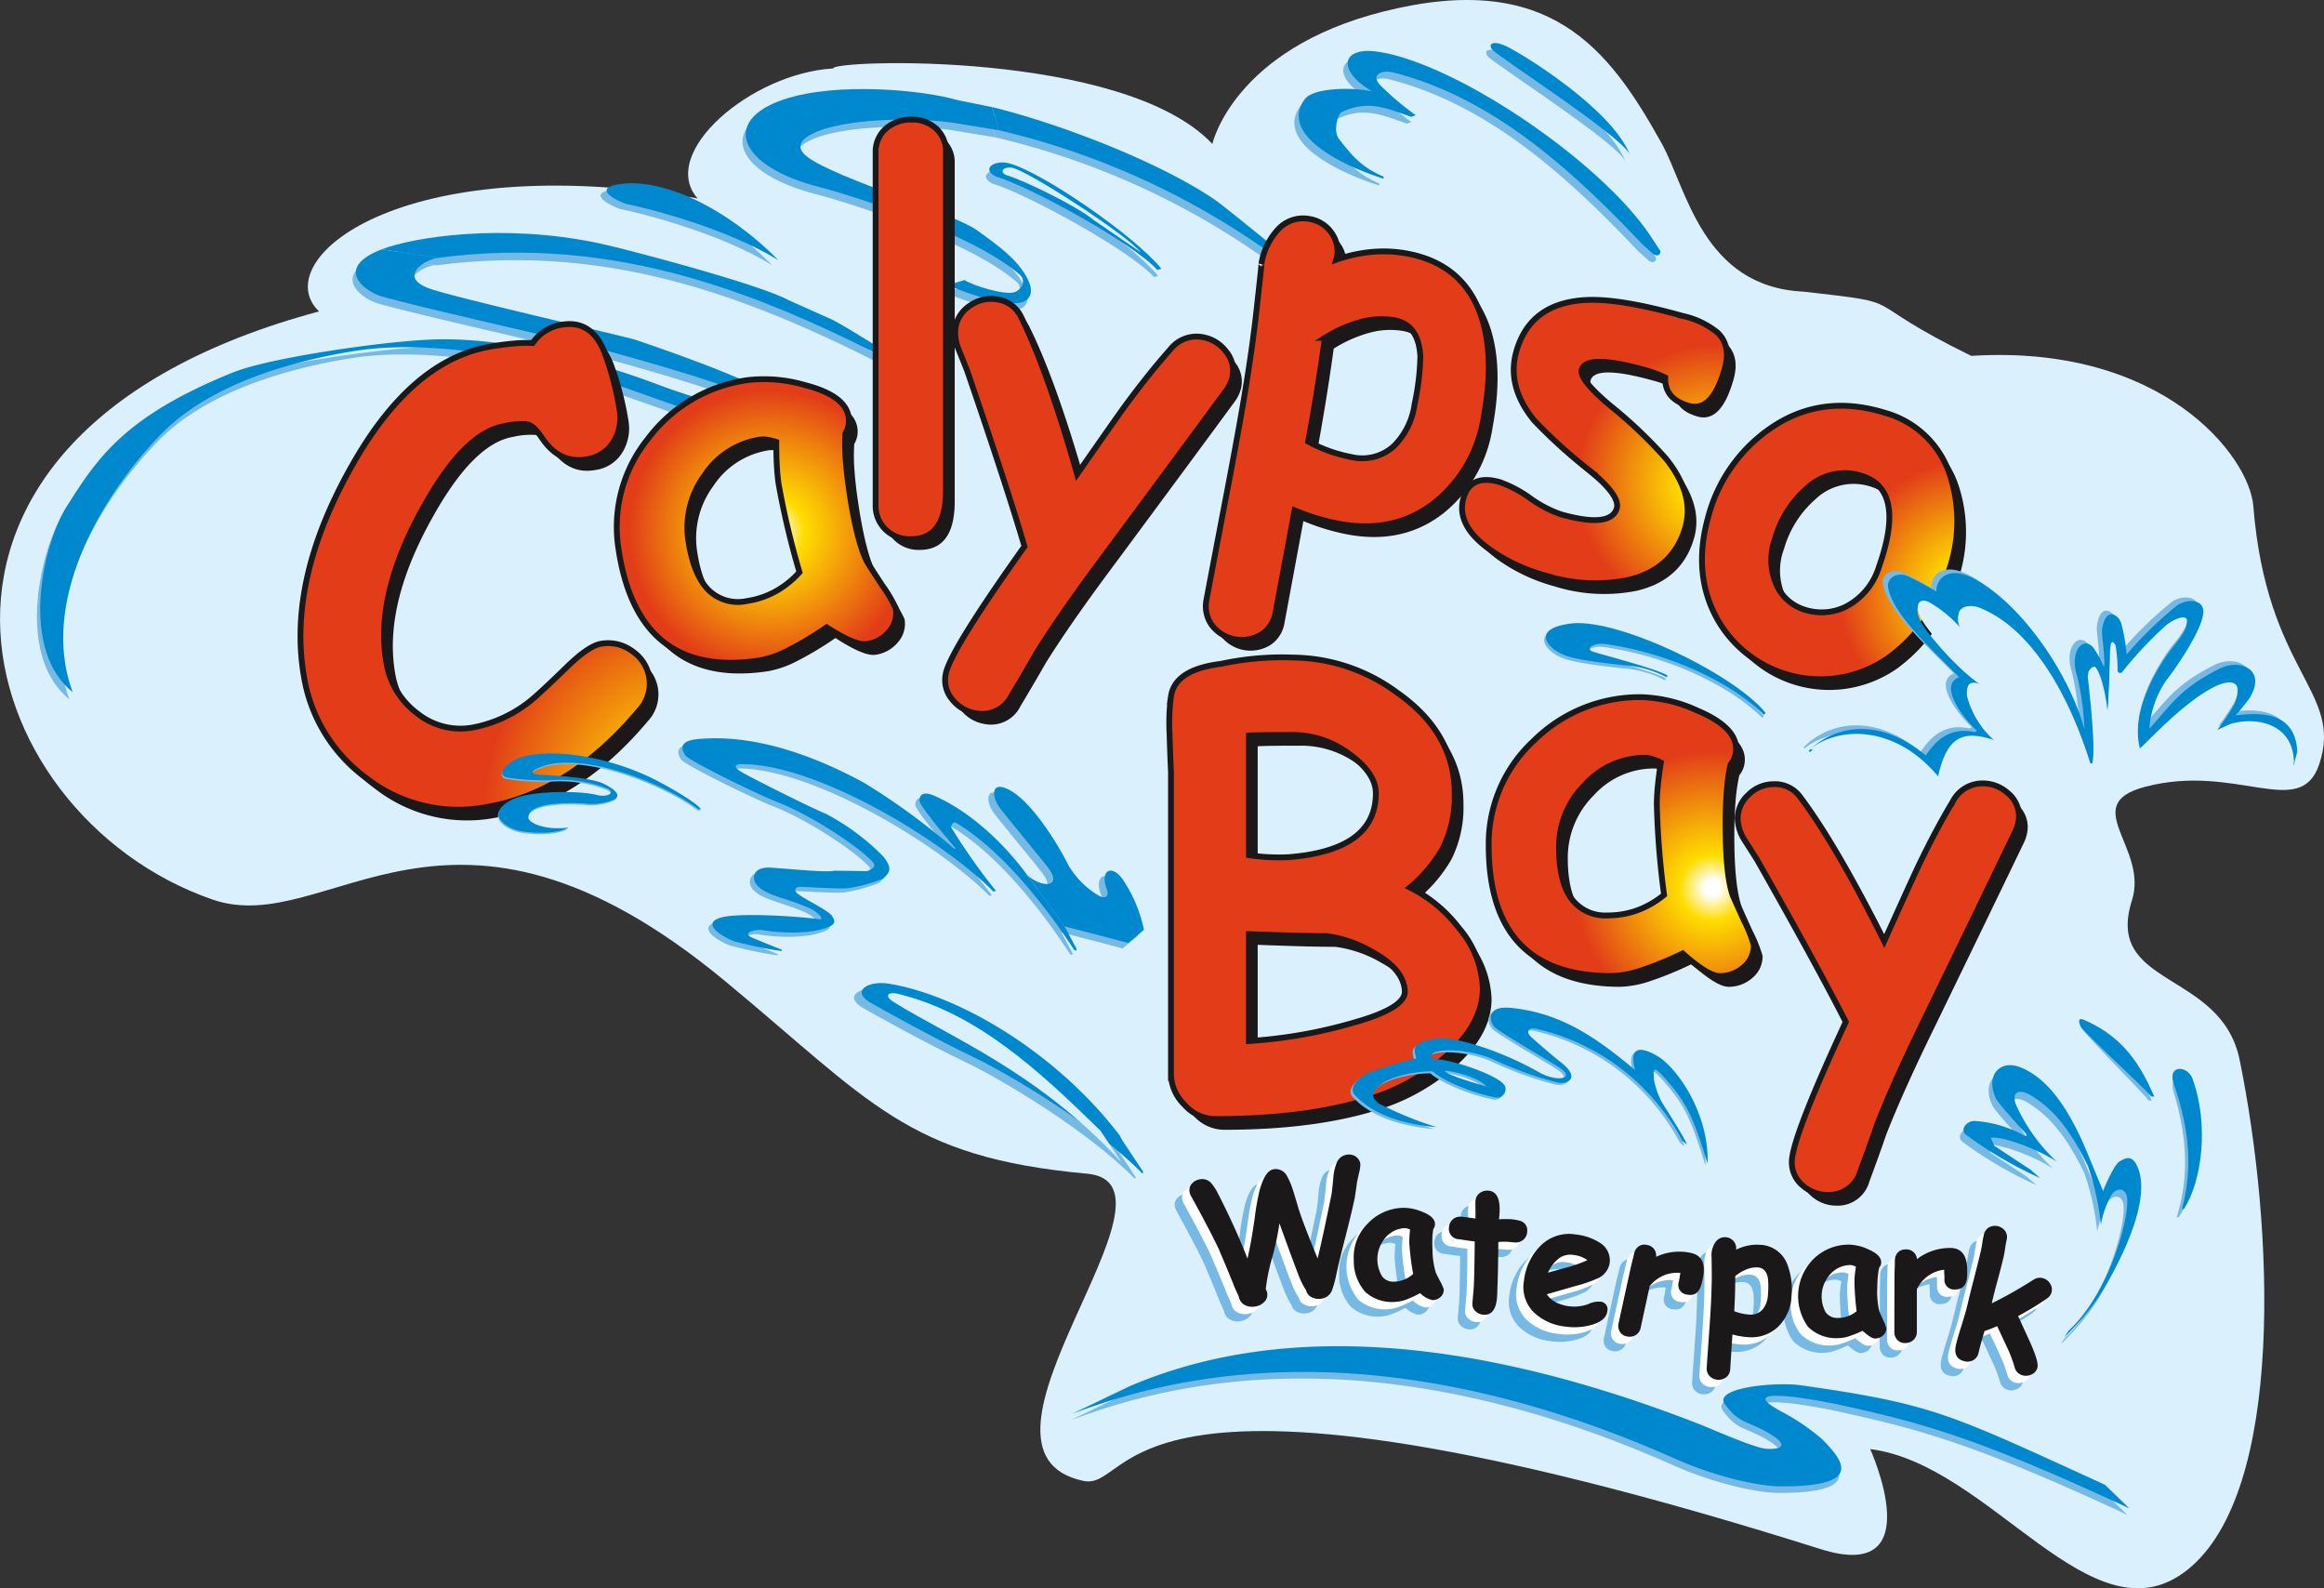 <svg xmlns="http://www.w3.org/2000/svg" xmlns:xlink="http://www.w3.org/1999/xlink" width="320.582" height="219.06" viewBox="0 0 320.582 219.06"><rect x="0" y="0" width="320.582" height="219.06" fill="#333333" stroke="none"/><defs><style>.a{fill:#daf1fd;}.b{fill:#76b9e5;}.c{fill:#0088cf;}.d{fill:#fff;}.e{fill:#1a1818;}.f,.g,.h,.i,.j,.k,.l,.m,.n,.o{stroke:#1a1818;stroke-width:0.8px;}.f{fill:url(#a);}.g{fill:url(#b);}.h{fill:url(#c);}.i{fill:url(#d);}.j{fill:url(#e);}.k{fill:url(#f);}.l{fill:url(#g);}.m{fill:url(#h);}.n{fill:url(#i);}.o{fill:url(#j);}</style><radialGradient id="a" cx="103.196" cy="118.073" r="21.13" gradientTransform="translate(-9.789 -13.068) scale(1.39 1.39)" gradientUnits="userSpaceOnUse"><stop offset="0.056" stop-color="#fff"/><stop offset="0.236" stop-color="#fd0"/><stop offset="0.994" stop-color="#e23d18"/></radialGradient><radialGradient id="b" cx="142.011" cy="111.739" r="19.325" gradientTransform="translate(-0.328 -0.306) scale(1.016 1.016)" xlink:href="#a"/><radialGradient id="c" cx="163.294" cy="85.326" r="3.506" gradientTransform="translate(-29.811 -143.672) scale(5.965 5.965)" xlink:href="#a"/><radialGradient id="d" cx="187.895" cy="109.736" r="17.234" gradientTransform="translate(-9.274 -12.623) scale(1.441 1.441)" xlink:href="#a"/><radialGradient id="e" cx="223.509" cy="99.096" r="16.752" gradientTransform="translate(-10.13 -14.259) scale(1.49 1.49)" xlink:href="#a"/><radialGradient id="f" cx="257.605" cy="100.8" r="17.864" gradientTransform="translate(-1.407 -1.377) scale(1.07 1.07)" xlink:href="#a"/><radialGradient id="g" cx="290.044" cy="114.753" r="17.212" gradientTransform="translate(-1.418 -1.383) scale(1.073 1.073)" xlink:href="#a"/><radialGradient id="h" cx="220.578" cy="162.413" r="18.625" gradientTransform="translate(-10.696 -15.016) scale(1.472 1.472)" xlink:href="#a"/><radialGradient id="i" cx="261.3" cy="155.282" r="18.041" gradientTransform="translate(-1.037 -0.997) scale(1.052 1.052)" xlink:href="#a"/><radialGradient id="j" cx="296.755" cy="176.326" r="16.76" gradientTransform="translate(-9.52 -13.129) scale(1.463 1.463)" xlink:href="#a"/></defs><g transform="translate(-37.658 -39.896)"><path class="a" d="M204.894,59.75c-12.215-12.98-52.545-11.609-52.314-10.412-11.338.653-24.161,11.689-18.7,17.922-41.3-7.011-59.419,8.676-52.213,15.589-63.906,17.145-48.543,69.4-14.692,81.115,16.1,5.571,32.457-20.362,70.574,11.142,20.24,16.73,25.135,24.4,50.053,26.667,15.25,1.387-19.7,38.259-.523,42.367,7.322,1.568,3.2-21.645,101.72,9.412,15.295,4.821,6.843-13.792,6.843-13.792,16.664,2.083,30.628,27.09,43.743,16.664,13.539-10.763,11.927-47.328,7.219-70.341-2.544-12.433-18.71-9.925-14.857-22.006,2.317-7.264-7.456-13.2,1.78-15.652,12.625-3.355,21.445,4.707,24.06-3.139,3.371-10.114-7.252-12.523-9.1-35.607-.545-6.805-12.418-22.352-38.91-20.7-16.5-8.091-7.762-7.114-23.129-8.859-13.968-.635-16.166-14.314-19.564-20.429C259.5,46.407,251.32,35.747,228.5,41.486,207.778,46.7,204.894,59.75,204.894,59.75Z"/><path class="b" d="M152.065,84.948c2.564,1.235,9.515,5.908,11.138,6.449l.684.8H163.2c-20.674-10.877-40.7-18.907-65.347-15.708l-7.8-1.161c4.415-1.7,16.649-3.638,29.828-.882,3.666.768,22.349,5.689,26.323,7.888Z"/><path class="b" d="M97.642,76.446c-1.786.232-5.53,2.533-1.412,4.166,2.971,1.177,27.343,6.7,28.695,7.161,5.706,1.962,19.611,6.683,23.393,10.573,1.149,1.182,2.1,4.579-4.659,2.891L140.6,97.786c1.767.092,2.156-1.216-.685-2.568-3.343-1.586-17.6-5.669-22.436-6.838-2.845-.686-26.409-6.047-28.139-6.778-2.986-1.261-5.234-4.111.5-6.319Z"/><path class="c" d="M98.093,75.45c-1.787.233-5.529,2.533-1.409,4.167,2.968,1.178,27.341,6.7,28.693,7.161,5.7,1.961,19.608,6.684,23.393,10.573,1.15,1.182,2.1,4.579-4.659,2.892l-3.054-3.451c1.767.092,2.156-1.217-.685-2.568-3.344-1.587-17.6-5.67-22.436-6.838-2.847-.688-26.411-6.049-28.139-6.78-2.987-1.259-5.234-4.109.5-6.316Z"/><path class="c" d="M152.3,83.913c2.564,1.235,9.515,5.908,11.138,6.449l.684.8h-.684c-20.674-10.878-40.7-18.908-65.347-15.709l-7.8-1.16c4.416-1.7,16.651-3.639,29.828-.882,3.667.767,22.35,5.689,26.324,7.888Z"/><path class="b" d="M122.057,66.033c6.07-1.044,15.045,3.253,22.131,10.448-7.234-4.444-17.936-7.145-21.015-7.765C122.1,68.363,118.449,66.651,122.057,66.033Z"/><path class="c" d="M122.891,65.328c6.073-1.042,15.046,3.255,22.133,10.449-7.236-4.443-17.938-7.145-21.015-7.765C122.935,67.66,119.285,65.949,122.891,65.328Z"/><path class="b" d="M194.665,168.888l-2.142,1.819-8.78-2.294-5.135-7.019c1.986,1.709,4.765,1.677,2.967-.891-.662-.945-6.324-7.718-6.949-8.654-1-1.491-1.028-3.614,1.554-2.212,2.988,1.622,6.508,7.227,8.075,10.352a11.809,11.809,0,0,0,4.218,4.207c1.067.565,1.347-.193,1.095-.813-1.019-2.5.474-3.714,2.133-1.5A19.536,19.536,0,0,1,194.665,168.888Z"/><path class="b" d="M178.836,161.238l5.136,7.023.77,1.5.792,1.478c.221.414-.115.495-.366.1s-1.828-2.713-2.327-3.4c-3.721-5.112-8.614-10.834-13.928-14.008-.359-.115-.665.422-.588.685a80.54,80.54,0,0,0,6.161,8.739l-.35.1c-6.806-6.9-24.035-17.454-34.514-17.574-1.342-.017-1.351.414-.2,1.106s9.32,4.811,11.586,5.737a31.834,31.834,0,0,1,8.03,5.993c.924,1.335,1.081,1.892-.129,2.953a21.251,21.251,0,0,1-4.786,1.309c-1.086.15-5.845-.174-6.589-.179s-.975.463-.432.925c.855.726,4.176,2.272,4.737,3.058s.424,1.172-.386,1.526c-2.1.923-5.863,1.005-9.211.459-.9-.149-3.023.372-1.279,1.091s4.012,1.64,4.012,1.64l-.064.159a54.424,54.424,0,0,1-6.587-1.361c-2.1-.857-4.4-2.5-1.8-3.25,2.675-.775,11.486-.092,13.625.225.653.093-.087-.982-1.664-1.647-3.431-1.439-5.889-1.666-7.074-3.187-.586-.752-.589-2.473,2.133-2.28s7.84.694,8.6.414l4.531.065h0c.5-.174,1.493-.566.762-1.317-2.347-2.418-8.744-6.526-13.163-8.228-2.331-.9-12.069-5.606-12.648-6.435s-.877-1.983,1.673-2.229c8.421-.819,17.03,2.791,22.962,6.01a91.951,91.951,0,0,1,12.456,9.111l.2-.041s-5.006-5.835-5-6.6.486-1.351,2.076-.654C170.335,152.148,175.069,156.1,178.836,161.238Z"/><path class="c" d="M195.46,168.137l-2.143,1.819-8.779-2.291-5.136-7.021c1.986,1.709,4.767,1.679,2.969-.892-.664-.944-6.328-7.718-6.949-8.654-1-1.49-1.032-3.613,1.552-2.211,2.989,1.621,6.507,7.227,8.074,10.354a11.847,11.847,0,0,0,4.218,4.206c1.069.562,1.35-.194,1.1-.813-1.019-2.505.475-3.713,2.133-1.5A19.528,19.528,0,0,1,195.46,168.137Z"/><path class="c" d="M179.4,160.644l5.136,7.021.769,1.5.791,1.478c.223.415-.112.5-.365.1s-1.83-2.714-2.329-3.4c-3.719-5.109-8.61-10.833-13.926-14-.357-.119-.666.421-.588.684a80.668,80.668,0,0,0,6.161,8.738l-.349.1c-6.808-6.906-24.035-17.455-34.516-17.575-1.341-.014-1.349.416-.2,1.106s9.321,4.811,11.587,5.737a31.869,31.869,0,0,1,8.031,5.992c.924,1.337,1.081,1.893-.131,2.955a21.209,21.209,0,0,1-4.784,1.311c-1.087.148-5.845-.175-6.59-.181s-.974.463-.432.925c.854.725,4.176,2.27,4.737,3.059s.425,1.171-.385,1.525c-2.1.921-5.862,1-9.211.459-.9-.148-3.023.372-1.28,1.092s4.01,1.639,4.01,1.639l-.064.158a54.458,54.458,0,0,1-6.584-1.36c-2.1-.859-4.4-2.5-1.8-3.252,2.676-.773,11.487-.088,13.628.225.649.1-.09-.983-1.665-1.646-3.434-1.438-5.892-1.668-7.075-3.186-.585-.752-.588-2.472,2.134-2.279s7.84.7,8.6.412l4.532.066h0c.5-.174,1.493-.565.762-1.317-2.347-2.417-8.744-6.526-13.163-8.228-2.333-.9-12.069-5.6-12.647-6.434s-.878-1.982,1.672-2.23c8.422-.818,17.03,2.79,22.962,6.009a92,92,0,0,1,12.456,9.113l.2-.042s-5.007-5.836-5-6.6.486-1.353,2.076-.658C170.9,151.554,175.636,155.5,179.4,160.644Z"/><path class="b" d="M143.659,101.237c-3.746-.936-23.647-8.118-24.674-8.407-9.356-2.638-22.733-5.169-32.937-3.521-8.324,1.342-19.663,4.421-26.5,11.341-7.919,8.021-17.06,22.949-12.317,35.7-7.445-5.991-4.038-20.472-.931-25.424,4.331-6.9,8.128-12.645,23.053-18.67C74.449,90.2,90.8,87.839,97.488,87.691c9.359-.206,21.14,2.65,31.122,6.482A116.712,116.712,0,0,0,140.6,97.786Z"/><path class="b" d="M174.066,55.663l-4.789-.97c-4.561-1.35-16.516-2.569-23.956-.086-8.635,2.882-6.338,9.228,4.937,12.082,2.952.746,20.505,5.991,27.6,12.059,1.026.88.205,2.177-.764,2.462-1.344.4-5.643-.916-6.843-1.692l-2.255.675c2.442,1.173,6.755,2.507,9.1,2.519,2.461.012,2.508-1.637,2.168-2.609-1.045-2.989-4.266-5.288-7.35-7.5-3.1-2.216-19.34-7.122-23.267-10.025-1.96-1.449-.7-2.537.428-3.144,4.44-2.4,15.431-2.385,20.373-1.493.563.1,5.3.856,5.546.91Z"/><path class="b" d="M174.066,55.663l.928,3.192a106.066,106.066,0,0,1,41.9,20.3s-1.258-1.93-1.265-2.047c-.7-.549-9.687-7.876-10.768-8.615C196.684,62.9,182.476,57.7,174.066,55.663Z"/><path class="c" d="M144.111,100.243c-3.746-.936-23.646-8.117-24.675-8.408C110.079,89.2,96.7,86.667,86.5,88.314,78.176,89.655,66.835,92.735,60,99.656c-7.919,8.02-17.06,22.949-12.316,35.7-7.446-5.99-4.038-20.471-.932-25.424,4.33-6.9,8.126-12.644,23.054-18.669C74.9,89.2,91.253,86.845,97.941,86.7c9.355-.207,21.138,2.649,31.121,6.481a116.913,116.913,0,0,0,12,3.614Z"/><path class="b" d="M261.894,62.188C259.385,55.854,247.27,48.4,244.91,47.241c-1.688-.829-2.659-.482-2.071.383S260.85,59.639,261.894,62.188Z"/><path class="b" d="M227.894,65.486c-8.168-2.687-13.942-6.833-10.837-10.989,1.18-1.584,6.669-1.669,9.273-1.044-5.072-3.023-4.069-6.135.571-5.517,10.931,1.458,31.619,15.533,38.2,26l1,1.516c.054.559-.489.9-1.185.242-.441-.417-1.237-1.105-1.237-1.105-9.934-10.506-20.832-20.328-34.467-23.771-1.413-.357-3.271.252-1.659,1.868a40.348,40.348,0,0,0,4.807,4.04l-.64.224c-3.453-1.224-6.02-2.369-9.606-.643a3.42,3.42,0,0,0-.334,3.719c1.632,2.076,2.973,3.836,6.146,5.179Z"/><path class="c" d="M262.5,61.252c-2.508-6.334-14.625-13.788-16.983-14.947-1.69-.83-2.659-.482-2.072.383S261.456,58.7,262.5,61.252Z"/><path class="c" d="M228.5,64.55c-8.169-2.687-13.94-6.832-10.84-10.989,1.184-1.583,6.671-1.668,9.277-1.045-5.073-3.023-4.067-6.133.574-5.516C238.44,48.457,259.13,62.534,265.7,73l1,1.514c.054.559-.491.9-1.189.244-.438-.418-1.234-1.106-1.234-1.106-9.933-10.506-20.831-20.327-34.466-23.77-1.414-.357-3.274.252-1.66,1.867a40.334,40.334,0,0,0,4.807,4.04l-.641.224c-3.452-1.224-6.021-2.369-9.6-.643-.468.223-1.239,2.574-.336,3.719,1.63,2.076,2.97,3.836,6.146,5.178Z"/><path class="c" d="M174.519,54.669l-4.79-.969c-4.561-1.351-16.516-2.571-23.956-.088-8.634,2.883-6.338,9.229,4.936,12.082,2.955.748,20.506,5.991,27.6,12.059,1.026.879.2,2.177-.765,2.461-1.344.4-5.642-.914-6.841-1.691l-2.257.675c2.442,1.174,6.757,2.507,9.1,2.52,2.46.011,2.512-1.638,2.17-2.611-1.046-2.987-4.268-5.288-7.353-7.5S153.025,64.491,149.1,61.588c-1.961-1.449-.7-2.537.428-3.145,4.438-2.4,15.429-2.385,20.373-1.493.561.1,5.3.856,5.545.909Z"/><path class="c" d="M174.519,54.669l.927,3.19a106.122,106.122,0,0,1,41.9,20.3s-1.258-1.929-1.263-2.046c-.7-.55-9.686-7.878-10.767-8.615C197.135,61.91,182.928,56.7,174.519,54.669Z"/><path class="b" d="M253.282,130.694c-2.531-.978-4.685-3.673.8-4.379,6.522-.837,22.781,7.1,26.9,12.344l-.231.239c-5.268-5.141-14.27-8.725-21.914-9.764-1.6-.218-2.945.668-1.56,1.1,1.087.34,8.618,2.316,10.152,3.23l-.062.277a14.5,14.5,0,0,0-5.891-1.67C260.572,131.954,255.228,131.448,253.282,130.694Z"/><path class="c" d="M253.522,130.28c-2.528-.979-4.68-3.673.8-4.379,6.523-.837,22.783,7.1,26.9,12.344l-.23.24c-5.27-5.14-14.271-8.724-21.916-9.765-1.6-.217-2.943.671-1.56,1.1,1.086.34,8.617,2.316,10.152,3.229l-.063.278a14.461,14.461,0,0,0-5.889-1.67C260.813,131.538,255.47,131.035,253.522,130.28Z"/><path class="b" d="M174.474,65.193c-1.941-1.091,0-2.255,1.847-1.8,4.46,1.107,17.4,10,21.091,14.555l-.571.171C193.572,74.443,179.133,66.549,174.474,65.193Z"/><path class="c" d="M174.926,64.2c-1.942-1.093,0-2.257,1.848-1.8,4.457,1.107,17.4,10,21.09,14.555l-.571.172C194.023,73.447,179.584,65.553,174.926,64.2Z"/><path class="a" d="M176.385,64.015c-1.038-.584,0-1.206.987-.961,2.382.592,15.671,9.2,17.643,11.636l-6.443-4.415C186.3,68.366,178.874,64.739,176.385,64.015Z"/><path class="b" d="M334.02,191.664l.452.065c-2.114-5.621-4.726-8.765-9.2-10.976-1.061-.524-.675.583-.509.914C325.179,182.515,333.631,190.956,334.02,191.664Z"/><path class="b" d="M337.4,190.17c-.462-2.408,2.155-2.008,2.7-.307,2.084,6.547.683,14.274-1.91,17.925l-.283.018C339.385,203.07,339.722,197.706,337.4,190.17Z"/><path class="c" d="M337.407,189.054c-.566-2.385,2.064-2.1,2.68-.419,2.356,6.453,1.279,14.231-1.157,17.986l-.283.032C339.93,201.86,340.042,196.486,337.407,189.054Z"/><path class="c" d="M334.372,191.106l.455.044c-2.35-5.527-5.091-8.555-9.654-10.578-1.086-.48-.653.611-.474.936C325.155,182.336,333.952,190.414,334.372,191.106Z"/><path class="b" d="M185.219,235.837l7.911-3.807c22.063-9.5,49.5-6.213,78.788,5.234,1.814.71,7.515,3.269,9.172,3.358,2.5.129,2.911-.7.035-2.31-2.9-1.62-3.876-1.211-5.8-3.857-1.637-2.244,6.9-3.109,10.56-2.588,18.171,2.586,20.382,3.895,41.877,13.714l3.366,3.26c-21.191-9.87-28.838-11.82-39.656-14.219-3.684-.816-15.287-2.888-8.409.827a30.214,30.214,0,0,1,5.684,3.846c2.7,2.774,6.15,6.571-5.789,6.508-2.529-.01-8.313-1.067-14.563-3.843C245.182,231.649,214.9,224.412,185.219,235.837Z"/><path class="c" d="M185.484,234.93l7.911-3.8c22.062-9.505,49.5-6.215,78.788,5.231,1.814.711,7.515,3.27,9.172,3.359,2.5.13,2.911-.7.034-2.309-2.9-1.62-3.875-1.213-5.8-3.857-1.636-2.245,6.9-3.109,10.56-2.589,18.172,2.587,20.383,3.895,41.878,13.714l3.366,3.261c-21.192-9.87-28.838-11.821-39.657-14.219-3.682-.817-15.287-2.888-8.407.826a30.1,30.1,0,0,1,5.684,3.848c2.7,2.773,6.148,6.57-5.79,6.507-2.529-.01-8.314-1.067-14.564-3.844C245.446,230.743,215.167,223.505,185.484,234.93Z"/><path class="b" d="M223.094,203.772c-.078.338-.168.752-.268,1.245q-.086.7-.305,2.094-.375,1.809-1.267,5.3-.916,3.554-1.281,5.289a15.247,15.247,0,0,1-.566,2.091,1.8,1.8,0,0,1-1.492,1.235,2.121,2.121,0,0,1-1.251-.157,1.414,1.414,0,0,1-.854-.986,11.053,11.053,0,0,1-1.032-2.061q-.923-2.385-2.651-7.19a35.91,35.91,0,0,1-.92,4.443,27.224,27.224,0,0,0-.968,4.642,1.43,1.43,0,0,1,.194.524,1.394,1.394,0,0,1-.442,1.275,2.16,2.16,0,0,1-1.166.587,2.28,2.28,0,0,1-1.474-.193,1.641,1.641,0,0,1-.842-1.191l-.584-1.291q-.683-1.741-2.144-5.18-1.221-2.61-3.852-7.375a1.686,1.686,0,0,1-.2-.56,1.326,1.326,0,0,1,.35-1.188,1.836,1.836,0,0,1,1.086-.561,1.651,1.651,0,0,1,1.524.5,6.433,6.433,0,0,1,.9,1.36,97.874,97.874,0,0,1,4.128,9.075q.551-2.411,1-5.64a32.772,32.772,0,0,1,.67-3.764q.733-2.715,1.933-2.916a1.757,1.757,0,0,1,1.859.961,10.353,10.353,0,0,1,.855,2.058q.148.464.689,2.277.574,1.948,2.667,7,.747-3.074,1.915-8.824c.049-.228.129-.972.245-2.228a6.775,6.775,0,0,1,.5-2.19,1.741,1.741,0,0,1,1.347-1.056,1.67,1.67,0,0,1,1.24.238,1.479,1.479,0,0,1,.65,1.039A5.341,5.341,0,0,1,223.094,203.772Z"/><path class="b" d="M230.577,217.614a4.272,4.272,0,0,1-1.189.765,3.907,3.907,0,0,1-1.364.3,1.925,1.925,0,0,1-1.718-.718,4.555,4.555,0,0,1,.394-5.29,3.721,3.721,0,0,1,2.718-1.373,1.163,1.163,0,0,1,.311.039,2.517,2.517,0,0,1,.42.152q-.066.6-.091,1.093t-.009.865A37.814,37.814,0,0,0,230.577,217.614Zm3.794,3.162a1.292,1.292,0,0,0,.429-1.044,6.242,6.242,0,0,0-.507-1.118q-.552-1.08-.592-1.183a11.518,11.518,0,0,1-.458-3.181q-.04-.94-.01-1.646a8.19,8.19,0,0,1,.125-1.175,1.116,1.116,0,0,0,.229-.743q-.044-1-1.843-1.677a6.684,6.684,0,0,0-2.6-.513,6.91,6.91,0,0,0-4.89,2.233,6.492,6.492,0,0,0-1.865,4.93,6.427,6.427,0,0,0,1.61,4.467,5.516,5.516,0,0,0,4.3,1.326,4.665,4.665,0,0,0,1.381-.325,15.587,15.587,0,0,0,1.861-.862,3.394,3.394,0,0,0,1.755.966A1.632,1.632,0,0,0,234.371,220.776Z"/><path class="b" d="M244.616,213.274c-.164-.008-.358-.024-.58-.047s-.417-.039-.582-.048a7.778,7.778,0,0,0-1.121.035q-.051,4.737-.127,6.189c0,.1-.012.291-.018.569s-.016.5-.025.673q-.141,2.692-1.846,2.6a1.679,1.679,0,0,1-1.1-.455,1.308,1.308,0,0,1-.463-1.078c.016-.28.049-.7.1-1.259s.086-.979.1-1.26q.073-1.412.121-6.057-.72-.073-2.176-.31a1.42,1.42,0,0,1-1.384-1.606,1.559,1.559,0,0,1,.5-1.1,1.532,1.532,0,0,1,1.174-.4q.434.022,1.986.26.006-.376-.005-1.248-.017-.753.005-1.165a1.408,1.408,0,0,1,.541-1.066,1.687,1.687,0,0,1,1.189-.373q1.744.09,1.592,3l-.074.957a9.465,9.465,0,0,1,1.189-.031,6.413,6.413,0,0,1,1.833.271,1.358,1.358,0,0,1,.863,1.475,1.491,1.491,0,0,1-.517,1.087A1.6,1.6,0,0,1,244.616,213.274Z"/><path class="b" d="M254.618,215.716a19.312,19.312,0,0,1-2.678.965q-1.379.377-2.768.762a5.063,5.063,0,0,1,1.531-1.987,2.62,2.62,0,0,1,1.945-.463A4.121,4.121,0,0,1,254.618,215.716Zm.507,8.945q2.051-.565,2.235-1.888a1.059,1.059,0,0,0-1.04-1.338,3.322,3.322,0,0,0-1.617.355,5.693,5.693,0,0,1-4.476-.279,3.531,3.531,0,0,1-1.215-1.092l4.137-1.188a18.484,18.484,0,0,0,2.787-.961,2.806,2.806,0,0,0,1.738-2.066,2.841,2.841,0,0,0-1.379-2.913,7.693,7.693,0,0,0-3.26-1.115,5.562,5.562,0,0,0-4.937,1.608,8.045,8.045,0,0,0-2.233,4.751,4.9,4.9,0,0,0,1.374,4.391,7.412,7.412,0,0,0,4.348,1.952A8.724,8.724,0,0,0,255.125,224.661Z"/><path class="b" d="M270.346,219.052q-.49,1.737-1.981,1.41a1.332,1.332,0,0,1-1.123-1.812l.2-1.172a4.783,4.783,0,0,0-4.24,1.837l-1.244,5.749a1.465,1.465,0,0,1-.68.982,1.6,1.6,0,0,1-1.222.182,1.391,1.391,0,0,1-1-.7,1.556,1.556,0,0,1-.135-1.132l1.635-7.487q.078-.354.253-1.053t.254-1.052a1.583,1.583,0,0,1,.618-.985,1.412,1.412,0,0,1,1.181-.191,1.438,1.438,0,0,1,1.221,1.634,7.475,7.475,0,0,1,4.824-.537q2.286.5,1.617,3.556C270.439,218.676,270.381,218.932,270.346,219.052Z"/><path class="b" d="M279.52,218.232a11.412,11.412,0,0,1,.005,2.2,3.386,3.386,0,0,1-.712,2.048,2.164,2.164,0,0,1-1.891.739,6.634,6.634,0,0,1-2.049-.47q.15-2.418.144-4.84a6.147,6.147,0,0,1,1.592-.938,3.587,3.587,0,0,1,1.516-.252Q279.271,216.784,279.52,218.232Zm1.518,6.55a6.245,6.245,0,0,0,1.731-4.151,9.427,9.427,0,0,0-.648-4.513,4.168,4.168,0,0,0-3.791-2.522,5.937,5.937,0,0,0-1.6.118,6.807,6.807,0,0,0-1.615.563l.02-.116a1.46,1.46,0,0,0-.38-1.094,1.507,1.507,0,0,0-1.077-.512,1.556,1.556,0,0,0-1.412.7,3.071,3.071,0,0,0-.539,1.635q.014-.21.041,2.313.016,1.835-.1,4.364-.087,1.791-.293,4.619-.269,3.81-.3,4.36a1.5,1.5,0,0,0,.389,1.151,1.75,1.75,0,0,0,2.327.144,1.5,1.5,0,0,0,.527-1.1l.3-4.777a10.377,10.377,0,0,0,2.11.366A5.3,5.3,0,0,0,281.038,224.782Z"/><path class="b" d="M291.751,222.761a4.262,4.262,0,0,1-1.23.7,3.936,3.936,0,0,1-1.377.225,1.928,1.928,0,0,1-1.677-.811,4.556,4.556,0,0,1,.685-5.261,3.719,3.719,0,0,1,2.787-1.221,1.16,1.16,0,0,1,.311.056,2.554,2.554,0,0,1,.41.175c-.066.4-.117.762-.152,1.086s-.052.613-.055.863A37.674,37.674,0,0,0,291.751,222.761Zm3.616,3.367a1.3,1.3,0,0,0,.486-1.019,6.171,6.171,0,0,0-.445-1.145q-.492-1.108-.526-1.214a11.43,11.43,0,0,1-.282-3.2c.007-.628.033-1.177.081-1.646a8.326,8.326,0,0,1,.187-1.167,1.1,1.1,0,0,0,.271-.728q.01-1-1.748-1.775a6.694,6.694,0,0,0-2.569-.656,6.915,6.915,0,0,0-5,1.96,7.233,7.233,0,0,0-.771,9.37,5.522,5.522,0,0,0,4.218,1.561,4.714,4.714,0,0,0,1.4-.249,15.589,15.589,0,0,0,1.906-.759q1.161,1.055,1.7,1.061A1.635,1.635,0,0,0,295.367,226.128Z"/><path class="b" d="M306.994,217.959q-.111,1.8-1.641,1.8a1.332,1.332,0,0,1-1.478-1.534l-.055-1.189a4.79,4.79,0,0,0-3.758,2.692l0,5.881a1.471,1.471,0,0,1-.457,1.1,1.6,1.6,0,0,1-1.158.436,1.39,1.39,0,0,1-1.119-.471,1.569,1.569,0,0,1-.371-1.077l.02-7.664c0-.243.007-.6.025-1.083s.025-.84.025-1.082a1.586,1.586,0,0,1,.4-1.093,1.416,1.416,0,0,1,1.115-.437,1.436,1.436,0,0,1,1.537,1.34,7.482,7.482,0,0,1,4.6-1.544q2.34.006,2.332,3.136Q307.006,217.771,306.994,217.959Z"/><path class="b" d="M314.7,231.615a1.523,1.523,0,0,1-1.168-1.18,17.881,17.881,0,0,0-1.1-2.846q-1.218-2.608-1.289-2.771-1.068.461-1.748.675-.483,1.557-.826,3.007a1.5,1.5,0,0,1-.7.991,1.6,1.6,0,0,1-1.238.167q-1.618-.38-1.17-2.295c.143-.6.4-1.489.771-2.665s.628-2.063.768-2.665q.389-1.655.938-3.769t.933-3.745c.076-.328.151-.717.219-1.169s.144-.844.222-1.17a1.48,1.48,0,0,1,.7-.986,1.733,1.733,0,0,1,2.248.528,1.486,1.486,0,0,1,.188,1.191c-.078.334-.151.735-.215,1.2s-.141.867-.219,1.2c-.211.906-.486,1.971-.821,3.2q-.483,1.763-.8,3.158a59.345,59.345,0,0,0,5.744-3.251,1.607,1.607,0,0,1,1.258-.234,1.628,1.628,0,0,1,1.02.731,1.494,1.494,0,0,1,.236,1.2,1.54,1.54,0,0,1-.682.91,39.429,39.429,0,0,1-3.943,2.4l1.656,3.61q1.2,2.7,1.017,3.462a1.393,1.393,0,0,1-.752.948A1.732,1.732,0,0,1,314.7,231.615Z"/><path class="d" d="M224.1,202.764c-.078.339-.168.753-.268,1.245-.057.47-.158,1.167-.3,2.1q-.375,1.809-1.267,5.3-.918,3.555-1.281,5.289a15.247,15.247,0,0,1-.566,2.091,1.8,1.8,0,0,1-1.493,1.236,2.125,2.125,0,0,1-1.25-.158,1.414,1.414,0,0,1-.854-.986,11.018,11.018,0,0,1-1.032-2.06q-.922-2.387-2.651-7.191a35.91,35.91,0,0,1-.92,4.443,27.264,27.264,0,0,0-.968,4.642,1.43,1.43,0,0,1,.194.524,1.394,1.394,0,0,1-.443,1.275,2.147,2.147,0,0,1-1.166.587,2.275,2.275,0,0,1-1.474-.193,1.639,1.639,0,0,1-.841-1.191l-.584-1.291q-.683-1.741-2.144-5.18-1.221-2.61-3.853-7.375a1.706,1.706,0,0,1-.2-.56,1.329,1.329,0,0,1,.349-1.188,1.842,1.842,0,0,1,1.086-.561,1.651,1.651,0,0,1,1.525.505,6.43,6.43,0,0,1,.9,1.359,97.874,97.874,0,0,1,4.128,9.075q.551-2.41,1-5.639a32.578,32.578,0,0,1,.67-3.765q.733-2.715,1.933-2.916a1.756,1.756,0,0,1,1.858.961,10.305,10.305,0,0,1,.856,2.058q.148.464.688,2.277.576,1.95,2.668,7,.747-3.073,1.915-8.823c.049-.229.129-.973.245-2.229a6.768,6.768,0,0,1,.5-2.189,1.74,1.74,0,0,1,1.347-1.057,1.671,1.671,0,0,1,1.24.238,1.48,1.48,0,0,1,.649,1.039A5.266,5.266,0,0,1,224.1,202.764Z"/><path class="d" d="M231.585,216.606a4.241,4.241,0,0,1-1.19.765,3.9,3.9,0,0,1-1.363.3,1.928,1.928,0,0,1-1.719-.718,4.553,4.553,0,0,1,.395-5.29,3.721,3.721,0,0,1,2.718-1.373,1.162,1.162,0,0,1,.311.039,2.549,2.549,0,0,1,.42.152q-.066.6-.092,1.093c-.016.326-.019.615-.008.865A37.562,37.562,0,0,0,231.585,216.606Zm3.794,3.163a1.294,1.294,0,0,0,.429-1.044,6.2,6.2,0,0,0-.507-1.119q-.552-1.08-.592-1.183a11.479,11.479,0,0,1-.458-3.181q-.041-.94-.01-1.646a8.189,8.189,0,0,1,.125-1.175,1.121,1.121,0,0,0,.229-.743q-.045-1-1.843-1.677a6.684,6.684,0,0,0-2.6-.513,6.91,6.91,0,0,0-4.89,2.233,7.228,7.228,0,0,0-.255,9.4,5.517,5.517,0,0,0,4.3,1.326,4.667,4.667,0,0,0,1.38-.325,15.522,15.522,0,0,0,1.862-.862,3.4,3.4,0,0,0,1.755.967A1.641,1.641,0,0,0,235.379,219.769Z"/><path class="d" d="M245.623,212.267q-.246-.014-.58-.048c-.222-.024-.417-.039-.582-.048a7.77,7.77,0,0,0-1.12.035q-.051,4.737-.128,6.19c0,.1-.011.291-.017.568s-.016.5-.026.673q-.14,2.693-1.845,2.6a1.674,1.674,0,0,1-1.1-.455,1.308,1.308,0,0,1-.463-1.078c.016-.28.049-.7.1-1.259s.086-.979.1-1.259q.074-1.413.121-6.058-.72-.074-2.176-.31a1.42,1.42,0,0,1-1.384-1.606,1.559,1.559,0,0,1,.5-1.1,1.535,1.535,0,0,1,1.173-.4q.435.024,1.987.261.006-.377-.005-1.248c-.011-.5-.009-.891.005-1.165a1.41,1.41,0,0,1,.541-1.067,1.692,1.692,0,0,1,1.189-.373q1.743.092,1.592,3l-.074.957a9.466,9.466,0,0,1,1.189-.031,6.435,6.435,0,0,1,1.832.271,1.359,1.359,0,0,1,.864,1.475,1.489,1.489,0,0,1-.517,1.087A1.609,1.609,0,0,1,245.623,212.267Z"/><path class="d" d="M255.626,214.708a19.31,19.31,0,0,1-2.678.965q-1.378.376-2.768.763a5.067,5.067,0,0,1,1.531-1.988,2.619,2.619,0,0,1,1.945-.463A4.135,4.135,0,0,1,255.626,214.708Zm.507,8.945q2.051-.565,2.235-1.887a1.059,1.059,0,0,0-1.04-1.339,3.32,3.32,0,0,0-1.617.355,5.7,5.7,0,0,1-4.477-.279,3.539,3.539,0,0,1-1.215-1.092l4.138-1.187a18.566,18.566,0,0,0,2.787-.962,2.81,2.81,0,0,0,1.738-2.066,2.842,2.842,0,0,0-1.379-2.913,7.72,7.72,0,0,0-3.26-1.115,5.566,5.566,0,0,0-4.938,1.608,8.045,8.045,0,0,0-2.232,4.751,4.9,4.9,0,0,0,1.374,4.391,7.412,7.412,0,0,0,4.348,1.952A8.723,8.723,0,0,0,256.133,223.653Z"/><path class="d" d="M271.353,218.044q-.489,1.737-1.98,1.41a1.332,1.332,0,0,1-1.123-1.811l.2-1.173a4.782,4.782,0,0,0-4.24,1.838l-1.244,5.748a1.465,1.465,0,0,1-.68.982,1.6,1.6,0,0,1-1.223.182,1.4,1.4,0,0,1-1-.7,1.559,1.559,0,0,1-.134-1.131l1.634-7.488q.08-.354.254-1.052t.254-1.053a1.581,1.581,0,0,1,.617-.984,1.414,1.414,0,0,1,1.182-.192,1.439,1.439,0,0,1,1.221,1.634,7.474,7.474,0,0,1,4.824-.537q2.285.5,1.617,3.556C271.447,217.668,271.389,217.924,271.353,218.044Z"/><path class="d" d="M280.528,217.225a11.4,11.4,0,0,1,0,2.195,3.39,3.39,0,0,1-.712,2.048,2.166,2.166,0,0,1-1.891.739,6.634,6.634,0,0,1-2.049-.47q.148-2.418.143-4.839a6.13,6.13,0,0,1,1.593-.939,3.587,3.587,0,0,1,1.516-.252Q280.277,215.776,280.528,217.225Zm1.518,6.549a6.24,6.24,0,0,0,1.73-4.151,9.415,9.415,0,0,0-.647-4.513,4.169,4.169,0,0,0-3.791-2.522,5.934,5.934,0,0,0-1.6.118,6.767,6.767,0,0,0-1.615.564l.02-.117a1.456,1.456,0,0,0-.38-1.093,1.506,1.506,0,0,0-1.078-.513,1.558,1.558,0,0,0-1.412.7,3.091,3.091,0,0,0-.539,1.635q.015-.21.041,2.313.018,1.835-.1,4.365-.087,1.789-.293,4.618-.268,3.81-.3,4.36a1.506,1.506,0,0,0,.389,1.152,1.751,1.751,0,0,0,2.327.143,1.5,1.5,0,0,0,.527-1.1l.3-4.777a10.378,10.378,0,0,0,2.11.366A5.3,5.3,0,0,0,282.046,223.774Z"/><path class="d" d="M292.759,221.753a4.238,4.238,0,0,1-1.23.7,3.916,3.916,0,0,1-1.378.225,1.927,1.927,0,0,1-1.676-.811,4.55,4.55,0,0,1,.685-5.26,3.716,3.716,0,0,1,2.787-1.222,1.159,1.159,0,0,1,.311.056,2.647,2.647,0,0,1,.41.175c-.066.4-.117.762-.152,1.086s-.052.614-.055.864A37.674,37.674,0,0,0,292.759,221.753Zm3.616,3.367a1.3,1.3,0,0,0,.486-1.018,6.136,6.136,0,0,0-.445-1.146c-.328-.739-.5-1.142-.526-1.214a11.415,11.415,0,0,1-.283-3.2c.008-.628.034-1.177.081-1.645a8.269,8.269,0,0,1,.188-1.167,1.1,1.1,0,0,0,.27-.729q.012-1-1.748-1.774a6.671,6.671,0,0,0-2.568-.657,6.912,6.912,0,0,0-5,1.96,6.5,6.5,0,0,0-2.134,4.822,6.432,6.432,0,0,0,1.363,4.548,5.516,5.516,0,0,0,4.217,1.561,4.715,4.715,0,0,0,1.4-.249,15.655,15.655,0,0,0,1.906-.759q1.161,1.055,1.7,1.061A1.633,1.633,0,0,0,296.375,225.12Z"/><path class="d" d="M308,216.951q-.111,1.8-1.641,1.8a1.332,1.332,0,0,1-1.478-1.534l-.055-1.189a4.79,4.79,0,0,0-3.758,2.692l0,5.881a1.471,1.471,0,0,1-.457,1.1,1.6,1.6,0,0,1-1.158.436,1.387,1.387,0,0,1-1.119-.471,1.569,1.569,0,0,1-.371-1.077l.019-7.664c0-.242.008-.6.026-1.083s.025-.84.025-1.082a1.586,1.586,0,0,1,.4-1.093,1.416,1.416,0,0,1,1.115-.437,1.436,1.436,0,0,1,1.537,1.34,7.482,7.482,0,0,1,4.6-1.544q2.34.006,2.332,3.136C308.014,216.564,308.01,216.826,308,216.951Z"/><path class="d" d="M315.708,230.607a1.522,1.522,0,0,1-1.168-1.18,17.838,17.838,0,0,0-1.1-2.846q-1.217-2.608-1.289-2.77c-.712.306-1.3.531-1.747.674q-.483,1.557-.826,3.007a1.494,1.494,0,0,1-.7.991,1.6,1.6,0,0,1-1.238.167q-1.618-.378-1.17-2.294.213-.9.771-2.666c.37-1.176.628-2.063.768-2.665q.389-1.654.938-3.769t.933-3.745c.076-.327.15-.717.219-1.169s.144-.844.221-1.17a1.48,1.48,0,0,1,.7-.985,1.734,1.734,0,0,1,2.248.527,1.486,1.486,0,0,1,.188,1.191c-.078.334-.151.735-.216,1.2s-.14.866-.218,1.2c-.211.906-.486,1.971-.821,3.2q-.483,1.764-.8,3.158a59.212,59.212,0,0,0,5.745-3.251,1.605,1.605,0,0,1,1.257-.234,1.627,1.627,0,0,1,1.021.731,1.494,1.494,0,0,1,.236,1.2,1.544,1.544,0,0,1-.682.911,39.552,39.552,0,0,1-3.943,2.395l1.656,3.61q1.2,2.7,1.017,3.462a1.4,1.4,0,0,1-.752.949A1.737,1.737,0,0,1,315.708,230.607Z"/><path class="e" d="M225.109,201.756c-.077.339-.167.753-.267,1.245q-.085.7-.3,2.095-.375,1.809-1.267,5.3-.918,3.554-1.281,5.289a15.105,15.105,0,0,1-.567,2.09,1.8,1.8,0,0,1-1.492,1.236,2.133,2.133,0,0,1-1.25-.157,1.414,1.414,0,0,1-.854-.987,11.063,11.063,0,0,1-1.033-2.06q-.921-2.386-2.65-7.191a36.117,36.117,0,0,1-.92,4.444,27.357,27.357,0,0,0-.969,4.641,1.437,1.437,0,0,1,.2.525,1.393,1.393,0,0,1-.443,1.274,2.147,2.147,0,0,1-1.166.587,2.281,2.281,0,0,1-1.474-.192,1.641,1.641,0,0,1-.841-1.192l-.584-1.291q-.683-1.742-2.145-5.179-1.22-2.611-3.852-7.375a1.719,1.719,0,0,1-.2-.561,1.327,1.327,0,0,1,.349-1.188,1.845,1.845,0,0,1,1.086-.561,1.651,1.651,0,0,1,1.525.5,6.436,6.436,0,0,1,.9,1.359,97.557,97.557,0,0,1,4.129,9.075q.551-2.41,1-5.639a32.579,32.579,0,0,1,.67-3.765q.733-2.713,1.933-2.916a1.756,1.756,0,0,1,1.858.961,10.294,10.294,0,0,1,.856,2.059q.148.462.688,2.276.576,1.95,2.668,7,.747-3.073,1.915-8.823c.049-.229.129-.973.245-2.229a6.768,6.768,0,0,1,.5-2.189,1.742,1.742,0,0,1,1.346-1.057,1.673,1.673,0,0,1,1.241.238,1.484,1.484,0,0,1,.649,1.039A5.232,5.232,0,0,1,225.109,201.756Z"/><path class="e" d="M232.593,215.6a4.237,4.237,0,0,1-1.19.764,3.885,3.885,0,0,1-1.363.3,1.928,1.928,0,0,1-1.719-.718,4.553,4.553,0,0,1,.4-5.29,3.721,3.721,0,0,1,2.718-1.373,1.162,1.162,0,0,1,.311.039,2.561,2.561,0,0,1,.42.153c-.044.4-.074.766-.092,1.092s-.019.615-.009.866A37.682,37.682,0,0,0,232.593,215.6Zm3.794,3.162a1.292,1.292,0,0,0,.428-1.044,6.126,6.126,0,0,0-.506-1.118q-.554-1.081-.592-1.184a11.441,11.441,0,0,1-.458-3.181q-.042-.94-.01-1.646a7.929,7.929,0,0,1,.125-1.175,1.115,1.115,0,0,0,.228-.743q-.044-1-1.842-1.677a6.666,6.666,0,0,0-2.6-.512,6.911,6.911,0,0,0-4.891,2.232,6.494,6.494,0,0,0-1.865,4.931,6.425,6.425,0,0,0,1.611,4.466,5.516,5.516,0,0,0,4.3,1.327,4.67,4.67,0,0,0,1.381-.326,15.666,15.666,0,0,0,1.862-.862,3.4,3.4,0,0,0,1.754.967A1.642,1.642,0,0,0,236.387,218.761Z"/><path class="e" d="M246.631,211.259q-.246-.014-.58-.048c-.222-.023-.417-.039-.582-.048a7.919,7.919,0,0,0-1.12.035q-.051,4.737-.128,6.19c0,.1-.012.291-.017.568s-.016.5-.026.673q-.141,2.692-1.846,2.6a1.673,1.673,0,0,1-1.1-.455,1.3,1.3,0,0,1-.463-1.078q.024-.42.1-1.258c.053-.56.086-.98.1-1.26q.073-1.413.121-6.058-.72-.073-2.177-.309a1.421,1.421,0,0,1-1.383-1.607,1.564,1.564,0,0,1,.5-1.1,1.538,1.538,0,0,1,1.174-.4q.434.024,1.987.261.006-.376,0-1.248-.017-.753,0-1.165a1.41,1.41,0,0,1,.541-1.067,1.692,1.692,0,0,1,1.189-.373q1.743.092,1.592,3l-.074.957a9.462,9.462,0,0,1,1.189-.031,6.388,6.388,0,0,1,1.832.272,1.356,1.356,0,0,1,.863,1.474,1.485,1.485,0,0,1-.516,1.087A1.609,1.609,0,0,1,246.631,211.259Z"/><path class="e" d="M256.634,213.7a19.227,19.227,0,0,1-2.678.965q-1.378.377-2.769.763a5.085,5.085,0,0,1,1.532-1.988,2.614,2.614,0,0,1,1.945-.462A4.125,4.125,0,0,1,256.634,213.7Zm.507,8.946q2.051-.565,2.235-1.888a1.06,1.06,0,0,0-1.04-1.339,3.32,3.32,0,0,0-1.617.355,5.7,5.7,0,0,1-4.477-.279,3.539,3.539,0,0,1-1.215-1.092l4.138-1.187a18.61,18.61,0,0,0,2.787-.962,2.8,2.8,0,0,0,1.737-2.065,2.843,2.843,0,0,0-1.379-2.914,7.72,7.72,0,0,0-3.259-1.115,5.567,5.567,0,0,0-4.938,1.609,8.039,8.039,0,0,0-2.232,4.751,4.9,4.9,0,0,0,1.374,4.39,7.411,7.411,0,0,0,4.347,1.952A8.746,8.746,0,0,0,257.141,222.646Z"/><path class="e" d="M272.361,217.036q-.489,1.737-1.98,1.41a1.332,1.332,0,0,1-1.123-1.811l.2-1.173a4.782,4.782,0,0,0-4.24,1.838l-1.244,5.748a1.466,1.466,0,0,1-.68.982,1.6,1.6,0,0,1-1.223.182,1.4,1.4,0,0,1-1-.7,1.566,1.566,0,0,1-.135-1.132l1.635-7.487c.053-.237.137-.587.254-1.053s.2-.816.254-1.053a1.581,1.581,0,0,1,.617-.984,1.414,1.414,0,0,1,1.182-.192,1.439,1.439,0,0,1,1.221,1.634,7.481,7.481,0,0,1,4.824-.537q2.284.5,1.617,3.557C272.455,216.66,272.4,216.916,272.361,217.036Z"/><path class="e" d="M281.536,216.217a11.573,11.573,0,0,1,0,2.2,3.39,3.39,0,0,1-.712,2.048,2.167,2.167,0,0,1-1.892.739,6.655,6.655,0,0,1-2.048-.469q.148-2.419.143-4.84a6.113,6.113,0,0,1,1.593-.939,3.582,3.582,0,0,1,1.516-.252Q281.285,214.768,281.536,216.217Zm1.518,6.55a6.244,6.244,0,0,0,1.73-4.152,9.421,9.421,0,0,0-.647-4.512,4.168,4.168,0,0,0-3.791-2.523,5.932,5.932,0,0,0-1.6.118,6.811,6.811,0,0,0-1.615.564l.019-.116a1.449,1.449,0,0,0-.38-1.094,1.5,1.5,0,0,0-1.077-.513,1.557,1.557,0,0,0-1.412.7,3.094,3.094,0,0,0-.539,1.635q.015-.21.041,2.314.018,1.833-.1,4.364-.087,1.79-.293,4.618-.268,3.81-.3,4.36a1.5,1.5,0,0,0,.389,1.152,1.751,1.751,0,0,0,2.327.143,1.5,1.5,0,0,0,.527-1.1l.3-4.778a10.358,10.358,0,0,0,2.109.366A5.3,5.3,0,0,0,283.054,222.767Z"/><path class="e" d="M293.767,220.745a4.238,4.238,0,0,1-1.23.7,3.9,3.9,0,0,1-1.378.225,1.928,1.928,0,0,1-1.677-.811,4.552,4.552,0,0,1,.686-5.26,3.718,3.718,0,0,1,2.787-1.222,1.172,1.172,0,0,1,.311.057,2.577,2.577,0,0,1,.41.174c-.067.4-.117.762-.153,1.086s-.051.614-.054.864A37.689,37.689,0,0,0,293.767,220.745Zm3.616,3.367a1.3,1.3,0,0,0,.486-1.018,6.138,6.138,0,0,0-.445-1.146c-.328-.739-.5-1.142-.527-1.214a11.463,11.463,0,0,1-.282-3.2c.008-.628.033-1.177.081-1.645a8.265,8.265,0,0,1,.188-1.167,1.107,1.107,0,0,0,.27-.729q.012-1-1.748-1.774a6.65,6.65,0,0,0-2.568-.656,6.9,6.9,0,0,0-5,1.96,7.232,7.232,0,0,0-.772,9.37,5.522,5.522,0,0,0,4.218,1.56,4.715,4.715,0,0,0,1.4-.249,15.656,15.656,0,0,0,1.906-.759q1.159,1.054,1.7,1.061A1.634,1.634,0,0,0,297.383,224.112Z"/><path class="e" d="M309.01,215.943q-.113,1.8-1.641,1.8a1.332,1.332,0,0,1-1.478-1.534l-.055-1.188a4.786,4.786,0,0,0-3.758,2.691l0,5.881a1.471,1.471,0,0,1-.457,1.1,1.606,1.606,0,0,1-1.158.436,1.384,1.384,0,0,1-1.119-.471,1.567,1.567,0,0,1-.371-1.077l.019-7.664c0-.242.008-.6.026-1.083s.025-.84.025-1.082a1.59,1.59,0,0,1,.394-1.093,1.416,1.416,0,0,1,1.116-.436,1.436,1.436,0,0,1,1.537,1.34,7.475,7.475,0,0,1,4.6-1.544q2.342,0,2.332,3.135C309.021,215.556,309.018,215.818,309.01,215.943Z"/><path class="e" d="M316.716,229.6a1.524,1.524,0,0,1-1.168-1.181,17.838,17.838,0,0,0-1.1-2.846q-1.217-2.608-1.289-2.77c-.712.306-1.3.531-1.747.675-.322,1.038-.6,2.042-.826,3.006a1.5,1.5,0,0,1-.7.992,1.613,1.613,0,0,1-1.238.167q-1.62-.38-1.17-2.295.213-.9.771-2.665c.37-1.177.628-2.064.768-2.665q.387-1.656.938-3.77t.933-3.745c.076-.327.15-.717.218-1.169s.145-.844.222-1.17a1.484,1.484,0,0,1,.7-.985,1.735,1.735,0,0,1,2.249.527,1.489,1.489,0,0,1,.188,1.192c-.078.333-.151.734-.216,1.2s-.14.866-.219,1.2q-.316,1.359-.82,3.2-.483,1.764-.8,3.158a58.674,58.674,0,0,0,5.744-3.251,1.607,1.607,0,0,1,1.258-.234,1.635,1.635,0,0,1,1.021.731,1.5,1.5,0,0,1,.236,1.2,1.547,1.547,0,0,1-.683.91,39.231,39.231,0,0,1-3.942,2.4l1.655,3.611q1.2,2.7,1.018,3.462a1.4,1.4,0,0,1-.752.948A1.738,1.738,0,0,1,316.716,229.6Z"/><path class="b" d="M156.791,178.976c-2.939-1.651-.43-3.142,2.429-2.682,9.594,1.553,23.06,9.417,31.854,20.927l.324.639,2.912,4.373-.078.275c-6.524-6.7-18.651-13.842-23.109-15.978C165.086,183.641,158.7,180.049,156.791,178.976Z"/><path class="c" d="M157.836,178.248c-2.941-1.65-.43-3.143,2.428-2.682,9.595,1.552,23.06,9.418,31.851,20.927l.327.638,2.913,4.375-.076.275c-6.524-6.7-18.653-13.842-23.114-15.979C166.131,182.912,159.748,179.32,157.836,178.248Z"/><path class="a" d="M192.36,200.2l-2.913-4.372c-8.669-8.458-17.047-16.212-27.96-18.873-1.238-.3-2.006.24-.492,1.18C169.018,183.11,180.806,187.735,192.36,200.2Z"/><path class="b" d="M318.581,203.355a55.714,55.714,0,0,1-10.219-5.978c-.941-.785.219-1.948,1.178-1.9a16.445,16.445,0,0,1,6.914,2.041c.225.144.318-.026.211-.232-.086-.159-3.814-4.077-4.223-5.007-1.435-3.256.727-5.229,3.328-4.236,3.334,1.275,6.311,4.736,9.094,11.268.4.933,2.434,5.889,2.434,5.889.426-1.153,1.527-3.753,2.285-4.17.867-.477,1.867-1.047,2.635,1.319,1.558,4.788-2.975,13.343-5.576,17.436a35.155,35.155,0,0,1-4.721,5.52l.555-.852c5.316-4.9,8.209-14.556,8.132-18.039-.041-1.912-1.6-1.741-2.236-.664a13.343,13.343,0,0,0-1.408,4.079,35.054,35.054,0,0,0-1.779-8.124c-2.157-4.422-4.4-7.633-7.774-9.7-1.814-1.11-2.8-.45-2.166,1.213a24.564,24.564,0,0,0,5.647,7.88c-2.922-1.931-7.717-3.553-9.1-3.291.225.51.481,1.1.481,1.1l4.957,3.269Z"/><path class="c" d="M319.077,202.38a55.524,55.524,0,0,1-10.223-5.978c-.941-.783.219-1.948,1.182-1.9a16.41,16.41,0,0,1,6.908,2.04c.231.146.323-.026.217-.23-.088-.158-3.818-4.078-4.225-5.008-1.437-3.257.727-5.231,3.327-4.236,3.334,1.276,6.31,4.739,9.091,11.269.4.933,2.438,5.888,2.438,5.888.426-1.153,1.525-3.751,2.285-4.168.867-.481,1.865-1.049,2.635,1.315,1.557,4.79-2.977,13.344-5.576,17.438a35.012,35.012,0,0,1-4.721,5.521l.553-.852c5.32-4.9,8.209-14.557,8.134-18.039-.042-1.912-1.6-1.741-2.234-.664a13.311,13.311,0,0,0-1.412,4.079,35.194,35.194,0,0,0-1.777-8.124c-2.159-4.422-4.407-7.633-7.774-9.7-1.816-1.112-2.8-.454-2.166,1.212a24.708,24.708,0,0,0,5.643,7.881c-2.92-1.932-7.717-3.557-9.1-3.293.225.512.483,1.1.483,1.1l4.955,3.268Z"/><path class="e" d="M119.706,104.732q-3.656.627-6.061-2.927-1.126-1.683-2-1.911a10.463,10.463,0,0,0-3.254.266q-5.117.877-10.446,10.007-7.462,12.762-5.793,22.49a10.939,10.939,0,0,0,4.266,7.107,9.507,9.507,0,0,0,7.641,1.956,17.984,17.984,0,0,0,7.785-3.526q1.326-1.027,5.474-5.07,2.8-2.665,4.419-2.948a5.581,5.581,0,0,1,4.443,1.081,5.384,5.384,0,0,1,.849,8.1q-9.534,11.354-21.093,13.336a20.655,20.655,0,0,1-16.554-4.02,21.709,21.709,0,0,1-8.6-14.086q-2.335-13.611,7.124-29.834,8.046-13.764,18.6-15.576,1.787-.306,3.249-.43a19.553,19.553,0,0,1,2.6-.071,5.957,5.957,0,0,1,4-2.518q4.14-.711,5.93,3.872a41.179,41.179,0,0,1,2.057,7.841,6.358,6.358,0,0,1-.543,3.9A5.2,5.2,0,0,1,119.706,104.732Z"/><path class="e" d="M149.155,120.3a12.8,12.8,0,0,1-3.3,2.643,11.82,11.82,0,0,1-3.959,1.329,5.784,5.784,0,0,1-5.341-1.57q-2.018-2.079-2.724-6.709a12.089,12.089,0,0,1,2.222-9.057,11.174,11.174,0,0,1,7.66-4.936,3.412,3.412,0,0,1,.94.016,7.744,7.744,0,0,1,1.3.312q-.008,1.807.075,3.261t.25,2.56A114.19,114.19,0,0,0,149.155,120.3Zm12.339,8.212a3.842,3.842,0,0,0,.942-3.231,18.391,18.391,0,0,0-1.855-3.151q-1.98-3.028-2.13-3.321-1.368-2.736-2.368-9.279-.424-2.773-.562-4.873a24.685,24.685,0,0,1-.022-3.522,3.362,3.362,0,0,0,.42-2.272q-.449-2.946-6.014-4.376a20.007,20.007,0,0,0-7.893-.687,20.734,20.734,0,0,0-13.831,8.186,19.329,19.329,0,0,0-3.976,15.213q1.357,8.9,6.217,12.719t13.213,2.549a14.085,14.085,0,0,0,4.005-1.411,46.456,46.456,0,0,0,5.264-3.162q3.936,2.556,5.531,2.312A4.9,4.9,0,0,0,161.494,128.513Z"/><path class="e" d="M169.355,109.071q0,6.672-4.851,6.671a4.792,4.792,0,0,1-3.479-1.333,4.587,4.587,0,0,1-1.371-3.443V62.4a4.243,4.243,0,0,1,1.476-3.336,5.191,5.191,0,0,1,3.481-1.195,4.8,4.8,0,0,1,3.408,1.248,4.284,4.284,0,0,1,1.336,3.283Z"/><path class="e" d="M207.889,95.412q-5.226,7.116-16.5,22.338-6.1,8.166-9.518,13.66-1.123,2-3.463,5.915a4.525,4.525,0,0,1-5.006,2.414,5.187,5.187,0,0,1-3.2-1.918,4.119,4.119,0,0,1-.878-3.479q.6-3.2,10.868-17.6-2.4-8.181-7.915-24.256-.585-1.464-1.194-2.968a5.892,5.892,0,0,1-.39-3.066,4.461,4.461,0,0,1,2.094-2.993,4.877,4.877,0,0,1,3.674-.775,4.27,4.27,0,0,1,3.232,2.351q3.684,7.428,7.761,21.734,5.222-7.482,6.335-9.028,3.412-4.677,6.489-8.139a4.6,4.6,0,0,1,4.513-1.725,5.169,5.169,0,0,1,3.183,1.952,4.155,4.155,0,0,1,.911,3.487A5.218,5.218,0,0,1,207.889,95.412Z"/><path class="e" d="M234.8,90.566a34.347,34.347,0,0,1-.787,6.518,10.107,10.107,0,0,1-2.857,5.815,6.491,6.491,0,0,1-5.9,1.508,19.962,19.962,0,0,1-5.932-2.134q1.323-7.134,2.313-14.293a18.265,18.265,0,0,1,5.039-2.217,10.615,10.615,0,0,1,4.561-.206Q234.582,86.178,234.8,90.566Zm2.121,20a18.73,18.73,0,0,0,6.63-11.714q1.5-8.065-.281-13.64-2.4-7.4-10.313-8.867a17.81,17.81,0,0,0-4.781-.228,20.4,20.4,0,0,0-4.989,1.088l.1-.337a4.311,4.311,0,0,0-.74-3.376,4.548,4.548,0,0,0-3.024-1.91,4.675,4.675,0,0,0-4.459,1.561,9.121,9.121,0,0,0-2.193,4.654q.114-.62-.729,6.887-.61,5.448-1.885,12.908-.909,5.286-2.51,13.614-2.142,11.222-2.44,12.841a4.481,4.481,0,0,0,.734,3.557,5.211,5.211,0,0,0,6.841,1.27,4.491,4.491,0,0,0,1.962-3.055l2.608-14.053a30.864,30.864,0,0,0,6.11,1.846Q231.306,115.055,236.917,110.571Z"/><path class="e" d="M271.821,97.344q-3.347-.94-3.245-3.9a16.877,16.877,0,0,0-2.714-1.013q-8.172-2.293-8.8-.058-.371,1.323,3.913,4.934a62.946,62.946,0,0,1,7.727,7.35q3.91,4.929,2.659,9.4-1.634,5.82-7.887,7.312a22.827,22.827,0,0,1-11.393-.606,24.382,24.382,0,0,1-7.829-3.686q-4.542-3.311-3.511-6.98.945-3.366,4.972-2.238a16.449,16.449,0,0,1,4.23,2.229,16.529,16.529,0,0,0,4.264,2.239q6.87,1.928,7.685-.841.483-1.727-3.7-5.164a70.566,70.566,0,0,1-7.684-6.936q-3.831-4.684-2.482-9.488,1.908-6.8,9.77-7.146,4.611-.2,13.228,2.216a11.371,11.371,0,0,1,4.757,2.278q1.9,1.8,1.011,4.966Q275.1,98.265,271.821,97.344Z"/><path class="e" d="M298.042,119.6a9.18,9.18,0,0,1-4.557,5.454,7.549,7.549,0,0,1-5.669.407,6.224,6.224,0,0,1-3.689-3.019,8.434,8.434,0,0,1-.363-6.869,14.274,14.274,0,0,1,4.317-6.814,7.6,7.6,0,0,1,7.661-1.736Q301.826,108.952,298.042,119.6Zm1.4,12.435a22.43,22.43,0,0,0,8.267-11.988,20.6,20.6,0,0,0,.169-13.067,13.118,13.118,0,0,0-8.97-8.664q-9.064-2.814-16.268,2.447a21.491,21.491,0,0,0-8.147,11.951q-2.18,7.849,1.256,14.024a16.335,16.335,0,0,0,23.693,5.3Z"/><path class="e" d="M225.1,145.443q3.555,2.586,3.556,5.361,0,7.863-12.093,8.8a28.576,28.576,0,0,1-5.414-.276V142.824q1.026-.08,6.125-.08A13,13,0,0,1,225.1,145.443Zm12.6,42.166q5.709-4.687,5.711-9.924a13.426,13.426,0,0,0-3.294-8.308,19.374,19.374,0,0,0-6.757-5.592,19.726,19.726,0,0,0,4.521-5.377,16.021,16.021,0,0,0,1.653-7.614q0-8.36-8.008-13.936a24.518,24.518,0,0,0-14.284-4.789,40.007,40.007,0,0,0-9.943.866q-6.354.786-6.9,4.481a27.7,27.7,0,0,0-.2,5.11q.075,2.675.2,5.349v41.671a6.027,6.027,0,0,0,1.87,4.207,5.722,5.722,0,0,0,4.236,1.966q14.022,0,23.2-3.425A28.693,28.693,0,0,0,237.7,187.609Zm-9.487-14.915q4.327,2.368,4.444,5.408.075,2.287-6.843,4.257a66.429,66.429,0,0,1-14.666,2.605V170.209q7.117.276,10.7.276A16.821,16.821,0,0,1,228.214,172.694Z"/><path class="e" d="M268.42,164.8a12.8,12.8,0,0,1-3.658,2.116,11.822,11.822,0,0,1-4.114.715,5.784,5.784,0,0,1-5.044-2.359q-1.68-2.359-1.679-7.044a12.089,12.089,0,0,1,3.565-8.617,11.172,11.172,0,0,1,8.317-3.723,3.463,3.463,0,0,1,.927.158,7.713,7.713,0,0,1,1.24.506q-.279,1.785-.418,3.235t-.139,2.568A114.221,114.221,0,0,0,268.42,164.8Zm10.957,9.981a3.843,3.843,0,0,0,1.42-3.05,18.438,18.438,0,0,0-1.359-3.4q-1.5-3.292-1.6-3.6-.94-2.91-.941-9.53,0-2.807.182-4.9a24.648,24.648,0,0,1,.51-3.485,3.364,3.364,0,0,0,.758-2.183q0-2.978-5.284-5.233a20.008,20.008,0,0,0-7.7-1.871,20.733,20.733,0,0,0-14.908,6,19.328,19.328,0,0,0-6.229,14.438q0,9,4.225,13.513T261.125,176a14.091,14.091,0,0,0,4.173-.788,46.477,46.477,0,0,0,5.681-2.331Q274.485,176,276.1,176A4.9,4.9,0,0,0,279.377,174.784Z"/><path class="e" d="M316.772,156.266q-3.826,7.956-12.1,24.994-4.49,9.147-6.84,15.178-.736,2.173-2.315,6.451a4.526,4.526,0,0,1-4.476,3.295,5.189,5.189,0,0,1-3.5-1.3,4.119,4.119,0,0,1-1.5-3.258q0-3.26,7.443-19.3-3.862-7.6-12.246-22.384-.844-1.331-1.72-2.7a5.9,5.9,0,0,1-.948-2.942,4.464,4.464,0,0,1,1.507-3.327,4.876,4.876,0,0,1,3.469-1.438,4.27,4.27,0,0,1,3.61,1.716q4.989,6.621,11.629,19.933,3.756-8.316,4.565-10.039,2.493-5.228,4.881-9.2a4.6,4.6,0,0,1,4.118-2.526,5.179,5.179,0,0,1,3.488,1.332,4.157,4.157,0,0,1,1.537,3.26A5.206,5.206,0,0,1,316.772,156.266Z"/><path class="f" d="M118.5,103.252q-3.657.625-6.062-2.928-1.126-1.683-2-1.911a10.5,10.5,0,0,0-3.255.266q-5.117.877-10.446,10.007-7.462,12.762-5.793,22.49a10.937,10.937,0,0,0,4.267,7.107,9.5,9.5,0,0,0,7.64,1.956,17.984,17.984,0,0,0,7.785-3.526q1.326-1.027,5.474-5.07,2.8-2.666,4.419-2.948a5.585,5.585,0,0,1,4.443,1.081,5.384,5.384,0,0,1,.849,8.1q-9.534,11.354-21.093,13.336A20.655,20.655,0,0,1,88.17,147.2a21.709,21.709,0,0,1-8.6-14.086q-2.335-13.611,7.124-29.834,8.046-13.764,18.6-15.576,1.787-.306,3.249-.43a19.553,19.553,0,0,1,2.6-.071,5.957,5.957,0,0,1,4-2.518q4.14-.711,5.93,3.872a41.18,41.18,0,0,1,2.057,7.841,6.358,6.358,0,0,1-.543,3.9A5.2,5.2,0,0,1,118.5,103.252Z"/><path class="g" d="M147.944,118.82a12.8,12.8,0,0,1-3.3,2.643,11.82,11.82,0,0,1-3.959,1.329,5.784,5.784,0,0,1-5.341-1.57q-2.018-2.079-2.724-6.709a12.089,12.089,0,0,1,2.222-9.057,11.174,11.174,0,0,1,7.66-4.936,3.413,3.413,0,0,1,.94.016,7.744,7.744,0,0,1,1.3.312q-.008,1.808.075,3.261t.25,2.56A114.189,114.189,0,0,0,147.944,118.82Zm12.339,8.212a3.846,3.846,0,0,0,.943-3.231,18.515,18.515,0,0,0-1.856-3.151q-1.98-3.029-2.13-3.321-1.368-2.736-2.368-9.279-.424-2.774-.562-4.873a24.685,24.685,0,0,1-.022-3.522,3.362,3.362,0,0,0,.42-2.272q-.448-2.946-6.014-4.376a20.006,20.006,0,0,0-7.893-.687,20.734,20.734,0,0,0-13.831,8.186,19.329,19.329,0,0,0-3.976,15.213q1.357,8.9,6.217,12.72t13.213,2.548a14.054,14.054,0,0,0,4.005-1.411,46.452,46.452,0,0,0,5.264-3.162q3.936,2.556,5.532,2.312A4.9,4.9,0,0,0,160.283,127.032Z"/><path class="h" d="M168.144,107.59q0,6.672-4.851,6.671a4.792,4.792,0,0,1-3.479-1.333,4.587,4.587,0,0,1-1.371-3.443V60.922a4.246,4.246,0,0,1,1.476-3.336,5.193,5.193,0,0,1,3.481-1.195,4.8,4.8,0,0,1,3.408,1.248,4.284,4.284,0,0,1,1.336,3.283Z"/><path class="i" d="M206.678,93.931q-5.226,7.116-16.5,22.338-6.1,8.166-9.517,13.66-1.125,2-3.464,5.915a4.525,4.525,0,0,1-5.006,2.414,5.187,5.187,0,0,1-3.2-1.918,4.119,4.119,0,0,1-.878-3.479q.6-3.2,10.868-17.6-2.4-8.181-7.915-24.256-.585-1.464-1.194-2.968a5.892,5.892,0,0,1-.39-3.066,4.464,4.464,0,0,1,2.094-2.993,4.877,4.877,0,0,1,3.674-.775,4.27,4.27,0,0,1,3.232,2.351q3.684,7.428,7.762,21.734,5.22-7.482,6.334-9.028,3.413-4.677,6.489-8.139a4.6,4.6,0,0,1,4.513-1.725,5.169,5.169,0,0,1,3.183,1.952,4.152,4.152,0,0,1,.911,3.487A5.212,5.212,0,0,1,206.678,93.931Z"/><path class="j" d="M233.585,89.085A34.349,34.349,0,0,1,232.8,95.6a10.113,10.113,0,0,1-2.857,5.816,6.493,6.493,0,0,1-5.9,1.507,19.962,19.962,0,0,1-5.932-2.134q1.324-7.134,2.313-14.293a18.265,18.265,0,0,1,5.039-2.217,10.615,10.615,0,0,1,4.561-.206Q233.371,84.7,233.585,89.085Zm2.121,20a18.724,18.724,0,0,0,6.629-11.714q1.5-8.065-.28-13.64-2.4-7.4-10.313-8.867a17.81,17.81,0,0,0-4.781-.228,20.4,20.4,0,0,0-4.989,1.088l.1-.337a4.311,4.311,0,0,0-.74-3.376,4.547,4.547,0,0,0-3.024-1.91,4.673,4.673,0,0,0-4.459,1.562,9.114,9.114,0,0,0-2.193,4.653q.114-.62-.729,6.887-.61,5.448-1.885,12.908-.909,5.286-2.51,13.614-2.142,11.221-2.44,12.841a4.481,4.481,0,0,0,.734,3.557,5.211,5.211,0,0,0,6.841,1.27,4.491,4.491,0,0,0,1.962-3.055l2.608-14.053a30.865,30.865,0,0,0,6.11,1.846Q230.095,113.575,235.706,109.09Z"/><path class="k" d="M270.61,95.863q-3.346-.94-3.244-3.9a16.925,16.925,0,0,0-2.715-1.013q-8.17-2.293-8.8-.058-.372,1.323,3.912,4.934a62.871,62.871,0,0,1,7.727,7.35q3.91,4.929,2.66,9.4-1.635,5.82-7.889,7.312a22.824,22.824,0,0,1-11.392-.606,24.372,24.372,0,0,1-7.829-3.686q-4.542-3.31-3.511-6.98.945-3.366,4.972-2.238a16.449,16.449,0,0,1,4.23,2.229A16.529,16.529,0,0,0,253,110.84q6.872,1.928,7.684-.841.484-1.727-3.7-5.164A70.352,70.352,0,0,1,249.3,97.9q-3.832-4.685-2.482-9.488,1.906-6.8,9.77-7.146,4.611-.2,13.228,2.216a11.364,11.364,0,0,1,4.757,2.278q1.9,1.8,1.01,4.966Q273.888,96.784,270.61,95.863Z"/><path class="l" d="M296.831,118.122a9.18,9.18,0,0,1-4.557,5.454,7.547,7.547,0,0,1-5.668.407,6.223,6.223,0,0,1-3.69-3.019,8.434,8.434,0,0,1-.363-6.869,14.288,14.288,0,0,1,4.317-6.814,7.6,7.6,0,0,1,7.661-1.736Q300.613,107.471,296.831,118.122Zm1.4,12.435a22.423,22.423,0,0,0,8.265-11.988,20.592,20.592,0,0,0,.17-13.067,13.118,13.118,0,0,0-8.97-8.664q-9.064-2.814-16.268,2.447a21.489,21.489,0,0,0-8.146,11.951q-2.18,7.85,1.256,14.024a16.334,16.334,0,0,0,23.693,5.3Z"/><path class="m" d="M223.889,143.962q3.555,2.586,3.556,5.361,0,7.863-12.093,8.8a28.577,28.577,0,0,1-5.414-.276V141.343q1.027-.08,6.125-.08A13,13,0,0,1,223.889,143.962Zm12.6,42.166q5.709-4.686,5.711-9.925a13.426,13.426,0,0,0-3.294-8.307,19.363,19.363,0,0,0-6.757-5.592,19.726,19.726,0,0,0,4.521-5.377,16.021,16.021,0,0,0,1.653-7.614q0-8.359-8.008-13.936a24.518,24.518,0,0,0-14.284-4.789,40.008,40.008,0,0,0-9.943.866q-6.354.786-6.9,4.481a27.7,27.7,0,0,0-.2,5.11q.076,2.675.2,5.349v41.671a6.031,6.031,0,0,0,1.87,4.208,5.728,5.728,0,0,0,4.236,1.965q14.022,0,23.2-3.425A28.693,28.693,0,0,0,236.49,186.128ZM227,171.213q4.327,2.369,4.444,5.408.076,2.289-6.843,4.258a66.482,66.482,0,0,1-14.666,2.6V168.729q7.117.274,10.7.275A16.8,16.8,0,0,1,227,171.213Z"/><path class="n" d="M267.209,163.322a12.8,12.8,0,0,1-3.658,2.116,11.843,11.843,0,0,1-4.113.715,5.79,5.79,0,0,1-5.045-2.358q-1.679-2.361-1.68-7.045a12.094,12.094,0,0,1,3.566-8.617,11.171,11.171,0,0,1,8.317-3.723,3.463,3.463,0,0,1,.927.158,7.712,7.712,0,0,1,1.24.506q-.279,1.785-.418,3.235c-.1.967-.139,1.822-.139,2.568A114.2,114.2,0,0,0,267.209,163.322Zm10.957,9.981a3.841,3.841,0,0,0,1.42-3.05,18.467,18.467,0,0,0-1.359-3.4q-1.5-3.292-1.6-3.6-.94-2.91-.94-9.53,0-2.807.181-4.9a24.643,24.643,0,0,1,.51-3.485,3.364,3.364,0,0,0,.758-2.183q0-2.977-5.284-5.233a20.012,20.012,0,0,0-7.7-1.871,20.733,20.733,0,0,0-14.908,6,19.328,19.328,0,0,0-6.229,14.438q0,9,4.226,13.513t12.676,4.514a14.1,14.1,0,0,0,4.172-.789,46.415,46.415,0,0,0,5.681-2.331q3.506,3.122,5.119,3.12A4.907,4.907,0,0,0,278.166,173.3Z"/><path class="o" d="M315.56,154.785q-3.825,7.956-12.1,24.994-4.491,9.147-6.839,15.178-.74,2.174-2.317,6.451a4.524,4.524,0,0,1-4.474,3.295,5.183,5.183,0,0,1-3.5-1.3,4.118,4.118,0,0,1-1.5-3.258q0-3.256,7.442-19.3-3.863-7.6-12.246-22.384-.846-1.331-1.72-2.7a5.89,5.89,0,0,1-.947-2.942,4.465,4.465,0,0,1,1.506-3.327,4.876,4.876,0,0,1,3.469-1.438,4.269,4.269,0,0,1,3.61,1.716q4.989,6.621,11.63,19.933,3.754-8.317,4.564-10.039,2.493-5.228,4.881-9.195a4.6,4.6,0,0,1,4.117-2.526,5.173,5.173,0,0,1,3.488,1.332,4.154,4.154,0,0,1,1.537,3.26A5.206,5.206,0,0,1,315.56,154.785Z"/><path class="b" d="M286.448,142.97c3.393-3.434,9.627-4.837,16.154.621,1.28-1.928,3.208-4,6.749-3.223l.294-.213c-1.117-.893-5.638-6.115-2.459-7.367-3.6-3.691-9.285-8.768-9.8-12.438-.174-1.242,1.269-2.163,2.816-1.449s3.865,2.079,3.865,2.079c-.125-1.467,1.436-3.977,5.713-1.488,6.481,3.773,12.711,13.157,14.7,20.5a38.226,38.226,0,0,0-1.017-7.4c-1.125-3.307.906-5.694,2.338-3.744a14.589,14.589,0,0,1,1.355,2.539c.242-1.321-.357-4.407-.242-5.189.465-3.188,2.23-2.093,2.645-.826a25.934,25.934,0,0,1,.74,4.281,53.656,53.656,0,0,1,7.031-6.813c1.494-.916,3.689-.77,3.539,1.1-.2,2.591-4.316,8.345-5.1,9.27a13.547,13.547,0,0,0-2.341,6.721c3.209-3.643,4.443-5.669,9.666-8.309,2.851-1.441,6.552.09,4.177,4.029a26.433,26.433,0,0,1-1.968,2.414c2.666-.284,8.2-.984,8.531,4.95-.012.1-.514,2-.514,2-.094-5.893-5.967-6.318-8.887-5.3l-2.1.957a32.829,32.829,0,0,0,2.785-4.067c1.238-2.794-.428-3.126-2.377-2.263-4.424,1.959-10.055,8.265-10.687,8.677-1.54-6.233,3.808-13.378,4.642-14.384,3.625-4.376,1.207-4.262-.945-2.666a53.782,53.782,0,0,0-6.1,6.482.367.367,0,0,1-.672-.146,19.557,19.557,0,0,0-.273-3.457c-.242-.555-.68-.823-.693.244s-.208,8.244-.415,8.806c-.1-1.148-.66-4.864-1.673-6.076-.229-.3-1.039.406-.987.935.114,1.1,1.264,10.51.545,12.368l-.275-.076c-2.711-8.717-7.764-18.481-15.324-21.449-1.2-.473-4.274-.44-2.1,3.378a16.876,16.876,0,0,0-4.707-4.075c-1.393-.769-2.121.2-1.309,1.98.87,1.912,6.424,8.271,9.85,9.838l-.047.166c-2.875-1.7-3.49-.78-3.3.56a12.409,12.409,0,0,0,4.541,6.708c-4.594-1.631-7.224-1.473-8.584,4.724-6.033-7.209-13.8-6.87-17.654-3.758Z"/><path class="c" d="M287.155,143.472c3.395-3.432,9.633-4.834,16.158.622,1.282-1.927,3.206-4,6.75-3.222l.3-.213c-1.123-.893-5.64-6.117-2.461-7.367-3.6-3.692-9.285-8.769-9.8-12.439-.174-1.241,1.265-2.163,2.814-1.448s3.865,2.08,3.865,2.08c-.127-1.469,1.436-3.978,5.715-1.489,6.481,3.772,12.707,13.157,14.7,20.5a38,38,0,0,0-1.017-7.4c-1.125-3.309.908-5.694,2.338-3.744a14.622,14.622,0,0,1,1.357,2.539c.242-1.322-.359-4.408-.242-5.188.467-3.188,2.228-2.1,2.644-.826a26.085,26.085,0,0,1,.741,4.279,53.949,53.949,0,0,1,7.027-6.813c1.5-.915,3.693-.771,3.545,1.1-.207,2.59-4.318,8.345-5.1,9.27a13.61,13.61,0,0,0-2.341,6.721c3.207-3.644,4.443-5.668,9.666-8.309,2.851-1.441,6.556.09,4.177,4.028a26.107,26.107,0,0,1-1.966,2.413c2.666-.283,8.2-.982,8.531,4.952-.012.1-.514,2-.514,2-.1-5.894-5.969-6.319-8.891-5.3l-2.1.958a33.262,33.262,0,0,0,2.785-4.065c1.238-2.8-.43-3.129-2.377-2.265-4.424,1.957-10.053,8.265-10.688,8.676-1.541-6.232,3.807-13.378,4.641-14.383,3.625-4.376,1.209-4.262-.943-2.666a53.389,53.389,0,0,0-6.1,6.481.37.37,0,0,1-.676-.146,19.177,19.177,0,0,0-.271-3.456c-.24-.555-.678-.823-.695.243s-.2,8.244-.413,8.807c-.1-1.148-.662-4.863-1.671-6.078-.231-.3-1.041.4-.989.936.114,1.1,1.266,10.511.547,12.369l-.275-.076c-2.709-8.717-7.764-18.483-15.324-21.449-1.206-.473-4.272-.44-2.1,3.376a16.866,16.866,0,0,0-4.709-4.074c-1.387-.767-2.117.2-1.3,1.981.869,1.912,6.422,8.271,9.85,9.838l-.045.166c-2.875-1.7-3.494-.78-3.295.56a12.378,12.378,0,0,0,4.537,6.706c-4.592-1.63-7.222-1.471-8.584,4.726-6.035-7.209-13.8-6.871-17.654-3.758Z"/><path class="a" d="M324.875,144.009l.258,2.585L354.1,145.1c-.1-5.893-5.97-6.318-8.892-5.3l-2.1.959A32.771,32.771,0,0,0,345.9,136.7c1.241-2.8-.427-3.128-2.377-2.264-4.421,1.958-10.05,8.264-10.685,8.675-1.539-6.232,3.807-13.377,4.64-14.383,3.627-4.376,1.211-4.263-.941-2.665a53.185,53.185,0,0,0-6.1,6.481.368.368,0,0,1-.674-.147,19.84,19.84,0,0,0-.272-3.456c-.242-.554-.678-.823-.7.244s-.2,8.245-.412,8.807c-.1-1.149-.662-4.864-1.674-6.078-.227-.3-1.039.4-.986.935.115,1.1,1.263,10.512.545,12.368l-.274-.074c-2.709-8.717-7.765-18.483-15.324-21.45-1.2-.473-4.272-.44-2.1,3.377A16.865,16.865,0,0,0,303.856,123c-1.386-.767-2.119.195-1.306,1.98.869,1.912,6.422,8.27,9.849,9.84l-.045.165c-2.877-1.7-3.494-.78-3.3.56a12.38,12.38,0,0,0,4.539,6.705c-4.592-1.629-7.223-1.472-8.584,4.727-6.034-7.211-13.8-6.871-17.655-3.758l18.215,4.384Z"/><path class="b" d="M235.514,195.618c-4.238-.312-8.775-1.634-11.3-4.476-.876-.978.66-2.452,2.025-3.041a57.684,57.684,0,0,1,6.513-1.95c-.417-1.406-.623-2.2,2.757-2.74,2.185-.346,8.438,1.415,14.146,4.643,2.525,1.428,5.169.9,2.8-.647-1.445-.944-8.185-4.855-8.9-5.547s-1.39-3.1,2.446-2.66c5.982.685,10.594,3.2,16.918,8.573-.8-2.842.261-3.572,3.077-1.943,2.529,1.462,7.126,7.683,6.918,14.852-2.048-6.706-2.963-8.538-6.072-12-1.553-1.728-1.411-.913-1.317.471a11.11,11.11,0,0,0,1.045,2.987c.217.363,3.4,5.31,3.472,5.863l-.654-.5a30.356,30.356,0,0,0-20.048-15.418c-1.413-.284-1.318.563-.894.986s3.3,2.9,4.114,3.526c2.958,2.246,1.043,3.161-.34,2.888a49.67,49.67,0,0,1-8.686-3.121c-2.8-1.287-6.794-1.651-8.287-1.041-.494.2-.707.866-.057.9,2.659.111,9.243,2.388,9.783,3.779a1.163,1.163,0,0,1-1.382,1.526c-2.722-.516-6.931-2.107-8.609-3.587-1.913-.062-5.943.626-7.362,2-.813.78-1.366,1.333-.1,2.406A49.01,49.01,0,0,0,235.514,195.618Zm6.891-5.6c-1.075-1.314-4.986-2.214-5.761-2.16C236.844,188.472,242.4,190.019,242.4,190.019Z"/><path class="c" d="M235.809,195.345c-4.237-.316-8.775-1.637-11.307-4.479-.871-.978.661-2.454,2.027-3.041a57.984,57.984,0,0,1,6.511-1.95c-.416-1.406-.623-2.2,2.759-2.739,2.188-.346,8.437,1.414,14.145,4.643,2.525,1.428,5.17.9,2.806-.649-1.443-.943-8.188-4.854-8.894-5.547s-1.391-3.1,2.447-2.658c5.979.684,10.59,3.2,16.915,8.572-.8-2.842.263-3.573,3.075-1.943,2.532,1.464,7.125,7.682,6.921,14.853-2.049-6.709-2.966-8.539-6.072-12-1.554-1.726-1.412-.913-1.318.471a11.047,11.047,0,0,0,1.048,2.987c.215.363,3.4,5.312,3.467,5.866l-.652-.505a30.355,30.355,0,0,0-20.048-15.418c-1.413-.283-1.319.563-.893.988s3.294,2.9,4.114,3.525c2.957,2.245,1.041,3.16-.341,2.889a49.717,49.717,0,0,1-8.688-3.123c-2.8-1.286-6.792-1.649-8.286-1.039-.494.2-.707.863-.055.894,2.659.11,9.244,2.389,9.781,3.778a1.162,1.162,0,0,1-1.379,1.527c-2.723-.516-6.934-2.1-8.612-3.587-1.911-.061-5.94.625-7.362,2-.81.78-1.364,1.336-.1,2.407A49.083,49.083,0,0,0,235.809,195.345Zm6.891-5.6c-1.077-1.314-4.986-2.214-5.76-2.158C237.138,188.2,242.7,189.743,242.7,189.743Z"/><path class="b" d="M116.04,154.218c-1.85,1.08-5.91.771-7.248.354-1.608-.5-4.231-2.25-.635-4.167,2.386-1.273,9.316-1.308,11.746-.669,1.383.365,2.7-.257,1.486-.87a17.787,17.787,0,0,0-7.929-1.148,34.011,34.011,0,0,1-6.047-.4c-1.605-.617.715-2.311,1.752-2.673,3.961-1.383,11.467-.478,18.125,2.66,1.181.556,5.842,3.046,7.019,4.392h-.392c-4.258-3.2-14.014-7.273-20.134-6.253-1.654.275-4.378,1.415-1.4,1.531,2.924.113,6.8.49,8.228,1.108,1.253.544,3.245,1.755,1.355,2.4a8.049,8.049,0,0,1-3.782.426c-.629-.042-7.719-.471-7.719,1.938C110.464,153.579,112.821,154.683,116.04,154.218Z"/><path class="c" d="M116.113,154.018c-1.85,1.08-5.909.772-7.247.354-1.608-.5-4.231-2.248-.636-4.168,2.386-1.269,9.318-1.3,11.746-.666,1.384.363,2.7-.26,1.487-.871a17.76,17.76,0,0,0-7.93-1.147,34.013,34.013,0,0,1-6.048-.4c-1.6-.616.717-2.309,1.754-2.673,3.961-1.382,11.468-.477,18.127,2.66,1.177.558,5.839,3.046,7.016,4.393h-.391c-4.258-3.2-14.015-7.271-20.133-6.252-1.657.275-4.379,1.414-1.4,1.529,2.925.116,6.805.493,8.228,1.11,1.252.543,3.245,1.755,1.355,2.4a8.031,8.031,0,0,1-3.781.426c-.631-.04-7.72-.469-7.72,1.937C110.537,153.379,112.895,154.484,116.113,154.018Z"/></g></svg>
